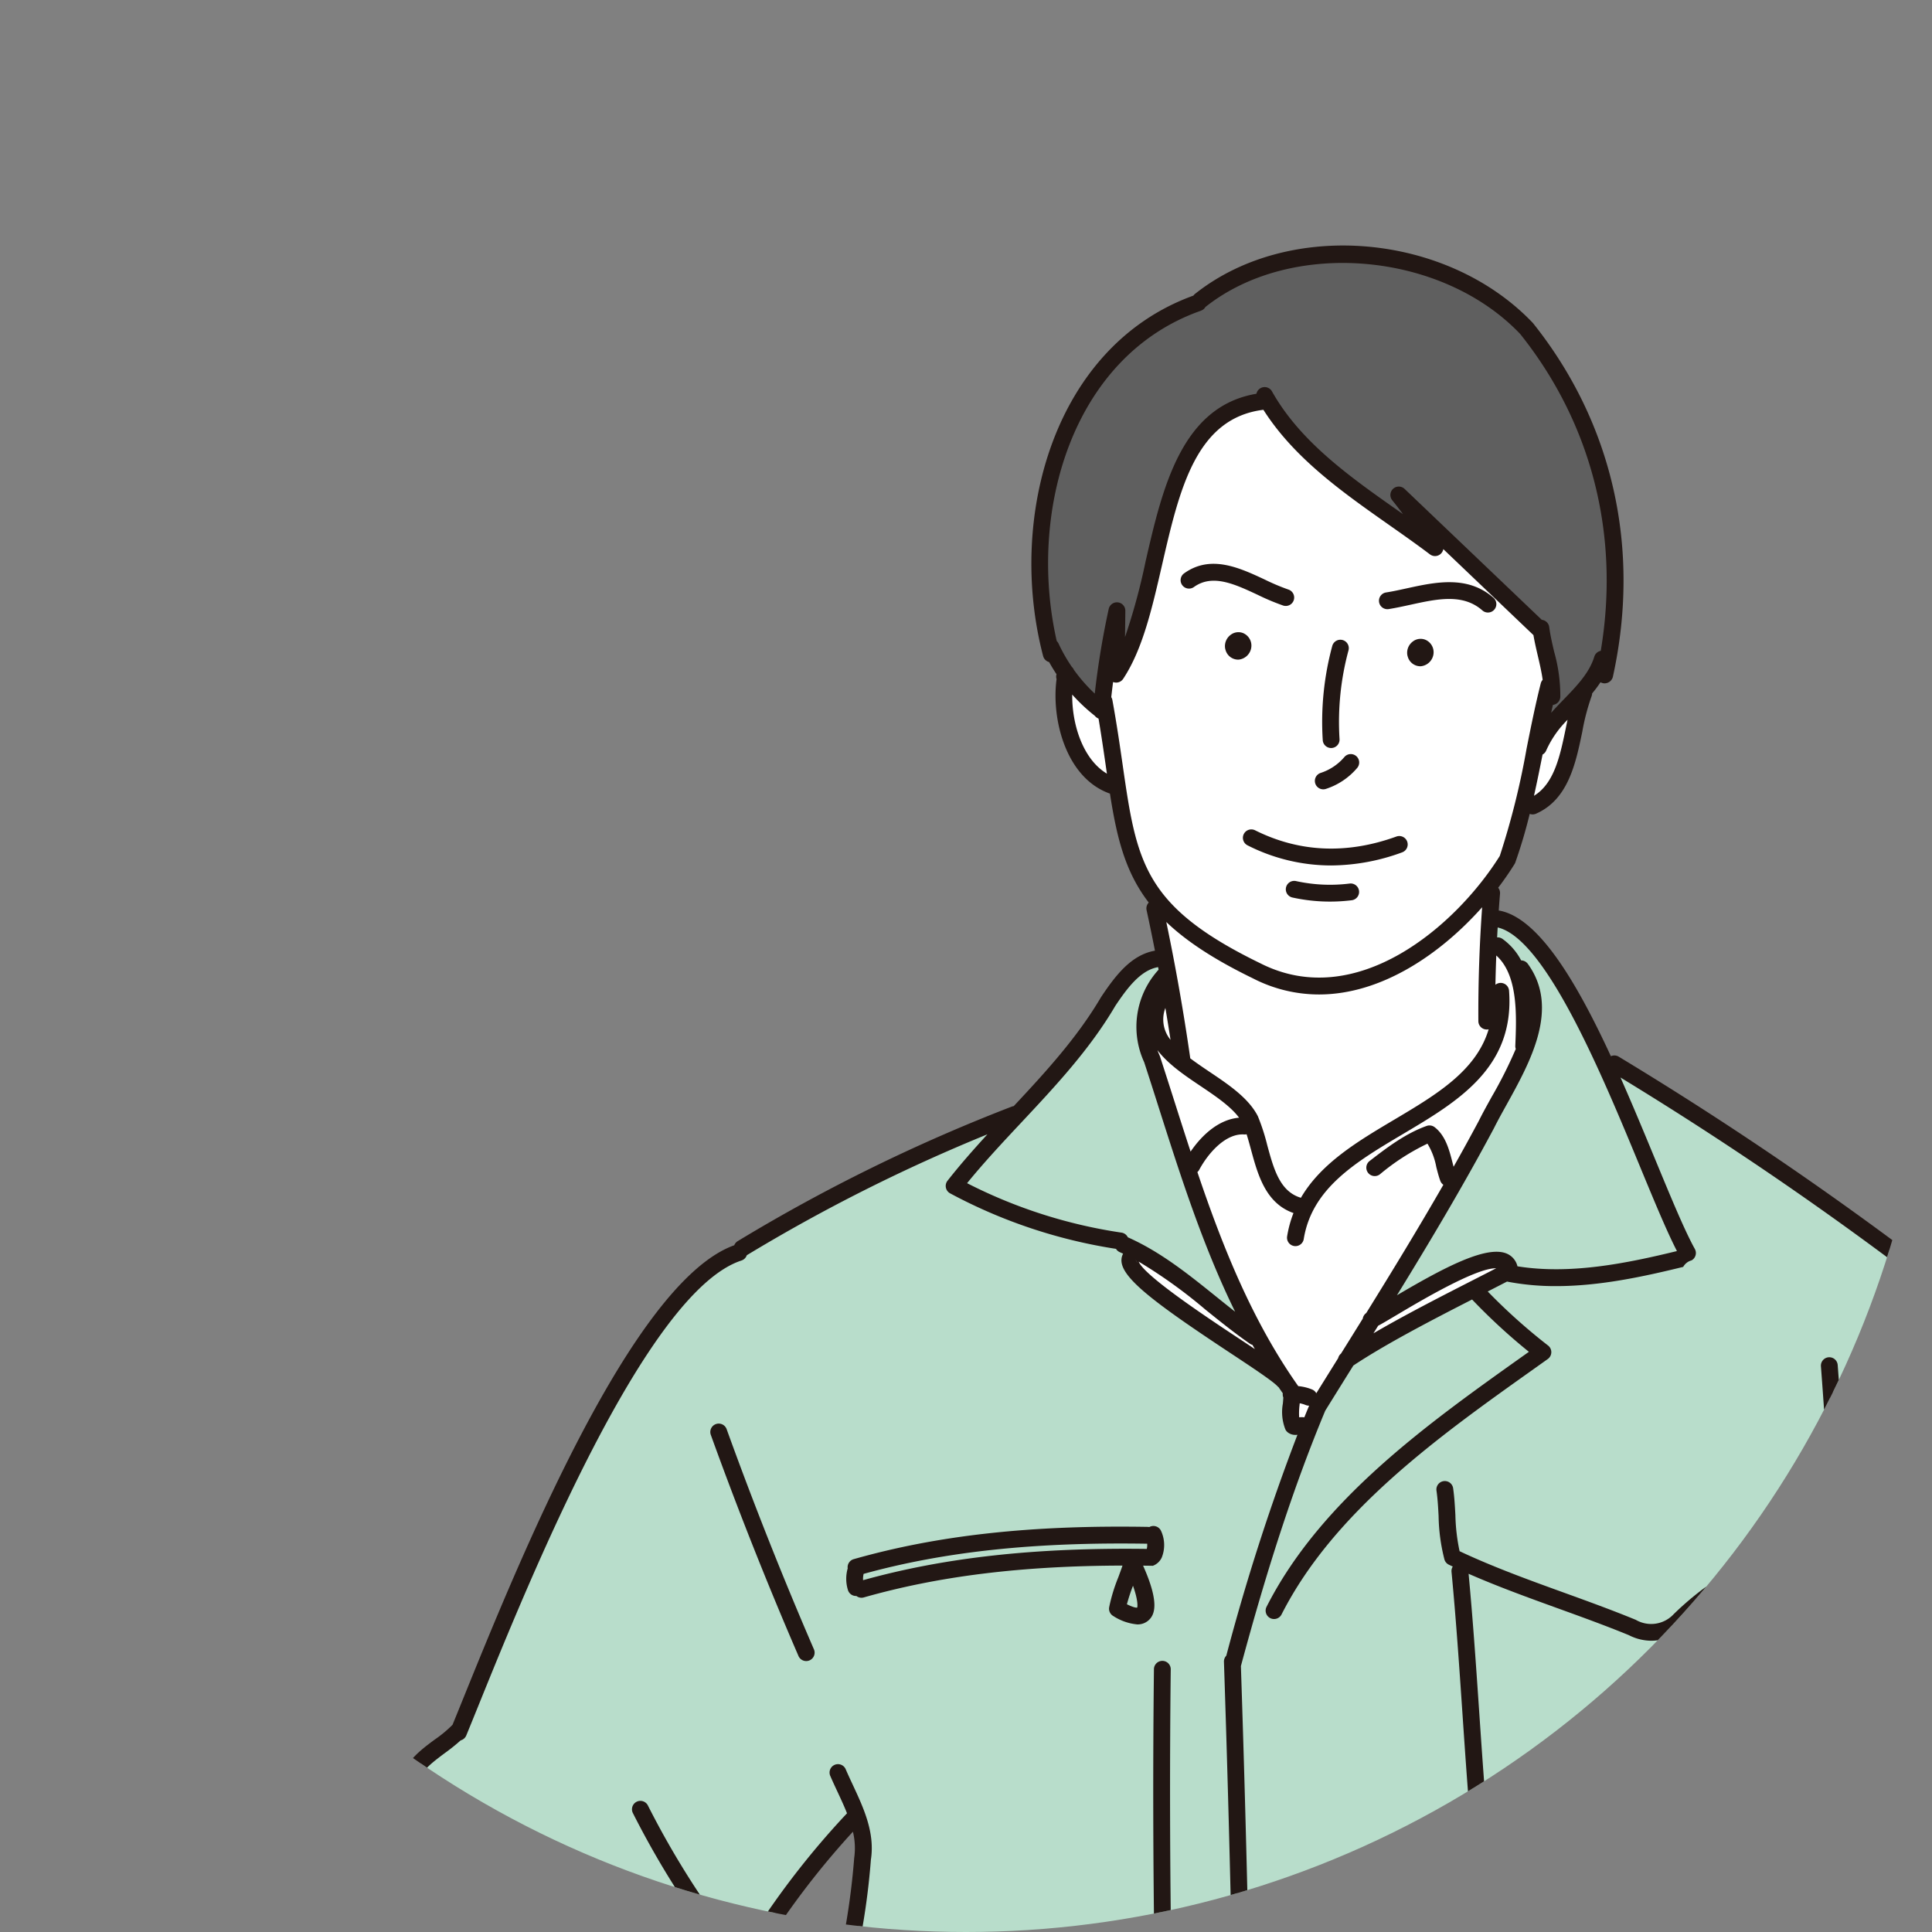 <svg xmlns="http://www.w3.org/2000/svg" xmlns:xlink="http://www.w3.org/1999/xlink" width="338" height="338" viewBox="0 0 338 338">
  <rect x="0" y="0" width="338" height="338" fill="#808080" stroke="none"/>
  <defs>
    <clipPath id="clip-path">
      <circle id="Ellipse_114" data-name="Ellipse 114" cx="169" cy="169" r="169" transform="translate(922 4242)" fill="#fff"/>
    </clipPath>
    <clipPath id="clip-path-2">
      <rect id="Rectangle_10021" data-name="Rectangle 10021" width="329.121" height="431.833" transform="translate(0 0)" fill="none"/>
    </clipPath>
  </defs>
  <g id="Mask_Group_1704" data-name="Mask Group 1704" transform="translate(-922 -4242)" clip-path="url(#clip-path)">
    <g id="Group_6076" data-name="Group 6076" transform="translate(966.14 4284.946)">
      <g id="Group_6075" data-name="Group 6075" transform="translate(0 -0.001)" clip-path="url(#clip-path-2)">
        <path id="Path_16692" data-name="Path 16692" d="M290.884,1537.468a1.178,1.178,0,0,1-1.178-1.152l-.637-29.854a1.179,1.179,0,0,1,.691-1.1.285.285,0,0,0,.176-.277c-1.651-30.182-8.259-60.209-14.887-88.377a1.182,1.182,0,0,1,.045-.684,193.925,193.925,0,0,1,8.569-18.608l.223-.443a1.192,1.192,0,0,1,.237-.319.256.256,0,0,0,.077-.164,1.189,1.189,0,0,1,.115-.37c1.751-3.476,3.6-7.177,5.235-10.836a.293.293,0,0,0-.146-.388.985.985,0,0,0-.107-.007.276.276,0,0,0-.284.156c-.867,1.933-1.862,4.034-3.13,6.611a1.175,1.175,0,0,1-1.056.658,1.118,1.118,0,0,1-.2-.017,1.177,1.177,0,0,1-.969-1.022c-.381-3.254-.795-6.5-1.221-9.68-.991-7.389-2.013-15-2.323-22.482a1.177,1.177,0,0,1,.15-.626c4.629-8.232,9.975-16.273,15.144-24.049,3.422-5.15,6.962-10.475,10.269-15.817a.3.3,0,0,0-.1-.407.293.293,0,0,0-.155-.043.289.289,0,0,0-.249.138c-3.279,5.3-6.8,10.6-10.206,15.727l-1.128,1.7a1.177,1.177,0,0,1-2.156-.594c-.553-11.184-1.213-21.878-1.962-31.784a.277.277,0,0,0-.262-.275.332.332,0,0,0-.254.1.289.289,0,0,0-.07.212c.89,11.753,1.621,23.779,2.175,35.747a1.185,1.185,0,0,1-.193.7c-3.625,5.5-7.834,12.032-11.572,18.716a.3.3,0,0,0-.038.157c.292,7.654,1.336,15.43,2.346,22.952.587,4.374,1.252,9.331,1.725,14.2a1.173,1.173,0,0,1-.12.642l-.322.641a190.3,190.3,0,0,0-8.753,19.086.3.3,0,0,0-.01.169c6.582,27.953,13.154,57.744,14.9,87.648a1.174,1.174,0,0,1-.649,1.122.291.291,0,0,0-.169.262l.657,30.822a1.179,1.179,0,0,1-1.177,1.2H117.324a1.176,1.176,0,0,1-1.175-1.249l.337-5.515a1.179,1.179,0,0,1,.312-.73.292.292,0,0,0,.065-.31,32.849,32.849,0,0,0-5.123-7.832,40.229,40.229,0,0,1-4.118-5.8,1.184,1.184,0,0,1-.136-.431c-.84-7.441,1.759-14.817,4.272-21.947,2.656-7.536,5.4-15.328,4.026-23.2a1.18,1.18,0,0,1,.5-1.176c2.967-2.021,6-3.707,8.443-5.062,7.7-4.275,14.967-8.313,19.731-19.957a1.178,1.178,0,0,1,1.089-.731h.058a1.178,1.178,0,0,1,1.07.838c1.889,6.3,3.619,12.694,5.144,19a.3.3,0,0,0,.285.226c.168-.032.224-.093.253-.142a.29.29,0,0,0,.035-.222,367.466,367.466,0,0,0-11.4-37.979.268.268,0,0,0-.261-.172,1.18,1.18,0,0,1-.277.031,1.271,1.271,0,0,1-1.011-.473,55.44,55.44,0,0,0-20.613-17.014,1.178,1.178,0,0,1-.635-1.33,125.667,125.667,0,0,0,2.4-16.547c.689-4.508-1.23-8.626-3.087-12.609-.429-.921-.857-1.839-1.25-2.753a.294.294,0,0,0-.271-.18c-.208.065-.252.134-.273.185a.288.288,0,0,0,0,.224c.4.922.825,1.844,1.258,2.772.607,1.3,1.2,2.582,1.712,3.888a1.175,1.175,0,0,1-.237,1.239,144,144,0,0,0-15.372,19.48,1.18,1.18,0,0,1-.984.531,1.293,1.293,0,0,1-.162-.011,55.688,55.688,0,0,0-7.613-.527,53.41,53.41,0,0,0-12.336,1.434,1.441,1.441,0,0,1-.771.226,1.084,1.084,0,0,1-.494-.11,6.613,6.613,0,0,0-3.071-.7c-4.869,0-10.949,4.291-15.387,7.424-1.4.992-2.7,1.909-3.78,2.573a.3.3,0,0,0-.114.25,1.174,1.174,0,0,1-.2.642c-.015.022-.051.07-.084.111a6.166,6.166,0,0,0-.518,2.581,1.176,1.176,0,0,1-.287.836,55.907,55.907,0,0,0-13.434,40.856,1.178,1.178,0,0,1-1.12,1.27,23.431,23.431,0,0,0-19.725,12.44,1.175,1.175,0,0,1-1,.619h-.039a1.176,1.176,0,0,1-1-.554,23.355,23.355,0,0,0-2.039-2.666,16.157,16.157,0,0,1-2.645-3.806,1.132,1.132,0,0,1-.086-.3c-2.328-15.568.448-32.041,2.9-46.575,1.106-4.7,5.316-7.3,9.7-9.411a.988.988,0,0,1,.193-.073l.019-.005a3.06,3.06,0,0,1,.358-.2c.564-.268,1.133-.528,1.7-.789l.216-.1a45.888,45.888,0,0,0,6.7-3.525.284.284,0,0,0,.122-.188.293.293,0,0,0-.291-.347.287.287,0,0,0-.167.053,44.525,44.525,0,0,1-6.613,3.471l-.413.189a1.164,1.164,0,0,1-.488.107,1.176,1.176,0,0,1-1.175-1.1c-.416-6.628,4.773-12.08,9.79-17.353,1.7-1.79,3.275-3.442,4.566-5.078.535-1.452-.2-2.716-.91-3.94a9.8,9.8,0,0,1-.931-1.874c-.89-3.764,2.119-6,5.03-8.154a31.871,31.871,0,0,0,2.7-2.163,1.173,1.173,0,0,1,.5-.276.287.287,0,0,0,.2-.166c.6-1.457,1.289-3.156,2.057-5.051l.091-.226c8.83-21.8,29.509-72.864,46.718-78.481a.288.288,0,0,0,.162-.187,1.181,1.181,0,0,1,.5-.607,300.868,300.868,0,0,1,42.295-21.252,1.161,1.161,0,0,1,.443-.088,1.178,1.178,0,0,1,.869,1.974c-1.979,2.156-4.554,5.021-6.931,8.051a.292.292,0,0,0-.057.241.3.3,0,0,0,.149.2,89.138,89.138,0,0,0,28.668,9.578,1.183,1.183,0,0,1,.819.541.368.368,0,0,0,.111.13c.127.056.607.289.607.289a1.176,1.176,0,0,1,.544,1.63,1.229,1.229,0,0,0-.16.538c-.11,2.737,8.254,8.494,18.368,15.18,4.64,3.068,7.537,5,8.528,6.008a1.587,1.587,0,0,1,.142.1,1.172,1.172,0,0,1,.234.255c.251.373.5.746.762,1.118a1.17,1.17,0,0,1,.2.809c0,.014-.007.045-.012.077a1.907,1.907,0,0,1,.081.464c-.014.384-.042.787-.083,1.217a7.274,7.274,0,0,0,.329,3.886.292.292,0,0,0,.088.1.966.966,0,0,0,.621.193,1.449,1.449,0,0,0,.176-.016,1.281,1.281,0,0,1,.143-.008,1.2,1.2,0,0,1,.944.454,1.179,1.179,0,0,1,.18,1.148,377.785,377.785,0,0,0-12.4,38.538,1.17,1.17,0,0,1-.285.506.292.292,0,0,0-.085.212c1.025,30.72,1.733,61.917,2.1,92.722a.294.294,0,0,0,.293.291.3.3,0,0,0,.211-.089.286.286,0,0,0,.082-.207c-.365-30.432-1.064-61.349-2.075-91.9a1.123,1.123,0,0,1,.055-.4c4.827-17.919,9.528-32.147,14.79-44.769a1.173,1.173,0,0,1,.087-.168q2.308-3.721,4.633-7.444l.293-.469a1.18,1.18,0,0,1,.334-.337c6.258-4.156,14.864-8.554,22.458-12.434,1.6-.821,3.124-1.6,4.575-2.35a1.168,1.168,0,0,1,.541-.132,1.156,1.156,0,0,1,.338.05c.03.01.07.024.112.041a43.665,43.665,0,0,0,8.1.722c7.717,0,15.38-1.718,21.958-3.328a.292.292,0,0,0,.187-.207,1.179,1.179,0,0,1,.9-.8c.23-.1.281-.282.2-.424-1.816-3.269-4.175-8.973-6.906-15.578-1.974-4.774-4-9.668-6.14-14.494a1.177,1.177,0,0,1,1.689-1.483,614,614,0,0,1,57.1,39.37,1.185,1.185,0,0,1,.422.649.286.286,0,0,0,.145.208c12.259,5.2,14.872,38.037,16.277,55.681l.219,2.707a1.177,1.177,0,0,1-1.041,1.267l-15.682,1.779a.293.293,0,0,0-.26.314c.223,3.188.354,5.782.461,7.892.272,5.409.383,7.623,1.478,8.583a2.978,2.978,0,0,0,2.136.58c.644,0,1.394-.061,2.263-.133,1.211-.1,3.042-.25,5.328-.25a57.8,57.8,0,0,1,5.9.31,1.177,1.177,0,0,1,1.044.983,940.241,940.241,0,0,1,11.581,122.612,1.331,1.331,0,0,1,.023.134,1.179,1.179,0,0,1-.078.564c-.02.047-.042.093-.065.139a30.488,30.488,0,0,1-1.882,5.121c-1.854,4.28-3.769,8.705-.65,12.555a1.138,1.138,0,0,1,.2.358c1.517,4.406-.111,8.668-1.833,13.178-1.2,3.134-2.435,6.373-2.522,9.752a1.178,1.178,0,0,1-1.177,1.146Z" transform="translate(-13.541 -1107.402)" fill="#b8ddcb"/>
        <path id="Path_16693" data-name="Path 16693" d="M102.949,3106.323c-3.713,0-6.246-1.885-7.974-5.931-5.628-9.724-11.738-19.3-18.172-28.5a1.177,1.177,0,0,1-.122-1.126,22.865,22.865,0,0,1,21.209-14.346H97.9a1.182,1.182,0,0,1,.481.1c10.227,4.581,12.06,7.788,13.832,10.889,1.708,2.988,3.475,6.076,12.126,10.358,3.608,1.629,5.489,5.98,4.674,8.625-.279.907-1.159,2.431-3.913,2.431a9.634,9.634,0,0,1-1.527-.133,1.115,1.115,0,0,1-.209-.055,31.825,31.825,0,0,1-6.27-3.391c-2.885-1.845-5.854-3.744-9.371-4.191h-.007a.3.3,0,0,0-.322.256.294.294,0,0,0,.255.329,12.425,12.425,0,0,1,1.614.327,1.176,1.176,0,0,1,.848,1.4.28.28,0,0,0,.034.237c3.4,4.669,3.847,6.983,4.089,8.226.3,1.518.44,1.584,3.826,1.79,1.332.081,3.07.188,5.476.409h.009a.3.3,0,0,0,.206-.067.3.3,0,0,0,.1-.2c.206-2.494,2.715-3.271,5.141-4.021.437-.134.877-.273,1.309-.423a1.178,1.178,0,0,1,1.525,1.41,33.54,33.54,0,0,0-.8,7.7c-.033,1.3-.064,2.507-.164,3.713a1.181,1.181,0,0,1-.422.81,10.6,10.6,0,0,1-7.036,2.468c-3.584,0-7.311-1.378-11.257-2.835a43.8,43.8,0,0,0-8.829-2.6h0a.312.312,0,0,0-.33.254.3.3,0,0,0,.253.33,36.217,36.217,0,0,1,7.216,2.025,1.177,1.177,0,0,1-.058,2.232,26.649,26.649,0,0,1-7.449,1.493" transform="translate(-67.756 -2703.865)" fill="#fff"/>
        <path id="Path_16694" data-name="Path 16694" d="M556.453,3182.436q-.588,0-1.147-.045a1.177,1.177,0,0,1-1.081-1.225,22.336,22.336,0,0,1,1.157-6.8.287.287,0,0,0-.032-.235,1.176,1.176,0,0,1,.858-1.735c14.11-2.083,16.3-3.668,29.176-15.445a51.768,51.768,0,0,1,4.9-4.272,1.177,1.177,0,0,1,1.889.8,33.171,33.171,0,0,1-1.33,12.517,1.185,1.185,0,0,1-.437.637c-2.19,1.617-21.756,15.8-33.956,15.8" transform="translate(-490.294 -2788.797)" fill="#9e9e9f"/>
        <path id="Path_16695" data-name="Path 16695" d="M393.6,3302.644c-1.753-.147-3.093-.23-4.122-.293l-.089-1.184-.071,1.175c-.936-.057-1.743-.106-2.215-.177a1.179,1.179,0,0,1-.983-.959l-.032-.173a16.57,16.57,0,0,0-2.667-6.206,1.176,1.176,0,0,1,1.576-1.651c1.051.595,2.112,1.274,3.048,1.871a32.108,32.108,0,0,0,6.522,3.5l.437.065a1.177,1.177,0,0,1,.657,2.009,3.546,3.546,0,0,0-.867,1.276,1.178,1.178,0,0,1-1.1.752c-.033,0-.066,0-.1,0" transform="translate(-339.033 -2913.173)" fill="#fff"/>
        <path id="Path_16696" data-name="Path 16696" d="M298.566,2647.484a1.179,1.179,0,0,1-1.163-1.359c.5-3.207-1.851-7.17-5.134-8.653-8.481-4.2-10.127-7.074-11.868-10.118-1.764-3.084-3.587-6.273-13.2-10.721a1.17,1.17,0,0,1-.492-.426,1.3,1.3,0,0,1-.412-1.26,56.229,56.229,0,0,1,13.45-40.781.284.284,0,0,0,.07-.212,1.174,1.174,0,0,1,.159-.681.408.408,0,0,0,.06-.138,5.558,5.558,0,0,1,.5-2.443,1.342,1.342,0,0,1,.534-.917c1-.634,2.133-1.433,3.41-2.333,4.65-3.283,10.413-7.351,15.01-7.351a6.073,6.073,0,0,1,3.292.892.247.247,0,0,0,.131.038.322.322,0,0,0,.2-.078,1.179,1.179,0,0,1,.752-.272h.06l.138,1.185,0-1.177a50.962,50.962,0,0,1,11.817-1.364c18.678,0,37.059,9.833,46.827,25.051a1.581,1.581,0,0,1,.628.723c1.35,3.853,2.676,7.862,3.942,11.914a1.179,1.179,0,0,1-.489,1.344.35.35,0,0,0-.136.132c-4.654,13.213-11.919,17.249-20.331,21.922-5.009,2.782-10.683,5.933-16.214,11.422-12.866,11.765-14.515,13.272-31.388,15.649a1.128,1.128,0,0,1-.164.012" transform="translate(-235.434 -2264.098)" fill="#fff"/>
        <path id="Path_16697" data-name="Path 16697" d="M2585.416,2142.11a2.46,2.46,0,0,1-1.7-.439c-.82-.715-.983-2.275-1.275-8.119-.091-1.8-.2-3.964-.369-6.55a1.177,1.177,0,0,1,1.042-1.247l14.371-1.631a1.112,1.112,0,0,1,.132-.008,1.177,1.177,0,0,1,.944.475c.027.035.055.074.075.107a1.173,1.173,0,0,1,.161.419,121.774,121.774,0,0,1,1.74,15.72,1.178,1.178,0,0,1-1.176,1.23c-.041,0-.083,0-.123-.007a58.384,58.384,0,0,0-6.179-.338c-2.275,0-4.068.147-5.378.254-.752.062-1.606.134-2.266.134" transform="translate(-2284.229 -1879.1)" fill="#b8ddcb"/>
        <path id="Path_16698" data-name="Path 16698" d="M1579.439,1750.726a1.1,1.1,0,0,1-.2-.018,1.641,1.641,0,0,0-.253-.02,1.944,1.944,0,0,0-.274.021,1.2,1.2,0,0,1-.17.012,1.175,1.175,0,0,1-1.17-1.045,12,12,0,0,1,.062-2.374l.026-.315a1.176,1.176,0,0,1,1.172-1.071,1.2,1.2,0,0,1,.219.02,6.577,6.577,0,0,1,1.278.362.187.187,0,0,1,.035,0c.043,0,.054.022.118.022a1.178,1.178,0,0,1,1.087,1.632c-.283.676-.562,1.355-.841,2.042a1.178,1.178,0,0,1-1.091.735" transform="translate(-1395.391 -1544.526)" fill="#fff"/>
        <path id="Path_16699" data-name="Path 16699" d="M1391.861,1145.679a1.174,1.174,0,0,1-1-.617.325.325,0,0,0-.13-.145,7.176,7.176,0,0,0-2.075-.492,1.176,1.176,0,0,1-.853-.492c-10.659-15.079-16.317-32.827-21.789-49.992-.849-2.667-1.7-5.332-2.566-7.989-.125-.281-.212-.531-.3-.783l-.092-.262a1.178,1.178,0,0,1,2.042-1.119c1.782,2.331,4.618,4.236,7.121,5.916,3.184,2.138,6.477,4.347,7.85,7.037a34.14,34.14,0,0,1,1.539,4.762c1.179,4.347,2.394,8.823,6.717,10.339a1.177,1.177,0,0,1,.706,1.543,18.379,18.379,0,0,0-1.063,3.842.293.293,0,0,0,.243.338h.01a.307.307,0,0,0,.33-.245c1.529-9.467,9.484-14.189,17.906-19.189,9.747-5.785,18.951-11.25,18-23.985a.275.275,0,0,0-.249-.276.339.339,0,0,0-.214.089,1.178,1.178,0,0,1-1.924-.933q.051-2.58.15-5.162a1.177,1.177,0,0,1,1.963-.83c4.259,3.828,3.944,11.276,3.715,16.713a1.453,1.453,0,0,1,0,.928,77.774,77.774,0,0,1-4.261,8.495c-.842,1.521-1.6,2.9-2.235,4.167-6.242,11.7-13.208,23.155-19.807,33.8a1.187,1.187,0,0,1-.277.308.252.252,0,0,0-.1.157,1.189,1.189,0,0,1-.154.389l-3.9,6.267a1.168,1.168,0,0,1-.193.237.3.3,0,0,0-.086.122,1.149,1.149,0,0,1-.135.307l-3.857,6.2a1.175,1.175,0,0,1-1,.557h-.035" transform="translate(-1205.764 -943.686)" fill="#fff"/>
        <path id="Path_16700" data-name="Path 16700" d="M1351.874,1546.62a1.165,1.165,0,0,1-.653-.2l-2.83-1.878c-8.985-5.94-15.449-10.5-17.427-13.106a1.17,1.17,0,0,1-.722-.575l-.234-.433a1.177,1.177,0,0,1,1.617-1.583,1.211,1.211,0,0,0,.494.272,89.162,89.162,0,0,1,11.839,8.495c2.486,2,5.055,4.075,7.721,5.919a1.417,1.417,0,0,1,.8.6l.414.725a1.178,1.178,0,0,1-1.019,1.766" transform="translate(-1176.466 -1352.358)" fill="#fff"/>
        <path id="Path_16701" data-name="Path 16701" d="M1691.307,1554.888a1.177,1.177,0,0,1-1-1.8l.825-1.329a1.178,1.178,0,0,1,.445-.418c.788-.422,1.9-1.082,3.331-1.932,6.86-4.078,14.334-8.247,17.764-8.247a1.218,1.218,0,0,1,1.179.9,1.158,1.158,0,0,1-.569,1.325c-1.265.653-2.571,1.322-3.946,2.024-5.612,2.869-11.973,6.12-17.433,9.315a1.178,1.178,0,0,1-.595.161" transform="translate(-1495.173 -1363.391)" fill="#fff"/>
        <path id="Path_16702" data-name="Path 16702" d="M1121.926,1147.238a1.184,1.184,0,0,1-.726-.25c-1.13-.886-2.25-1.783-3.352-2.672-4.709-3.795-9.579-7.72-15.2-10.21a1.166,1.166,0,0,1-.573-.546.291.291,0,0,0-.2-.17,88.563,88.563,0,0,1-27.379-8.765,1.177,1.177,0,0,1-.377-1.791c3.027-3.714,6.352-7.266,9.568-10.7,5.839-6.237,11.857-12.664,16.253-20.153,2.17-3.253,4.745-6.714,8.3-7.33a1.16,1.16,0,0,1,.2-.018,1.178,1.178,0,0,1,1.156.961l.083.433a1.177,1.177,0,0,1-.262.98,13.693,13.693,0,0,0-2.332,14.923c.856,2.6,1.65,5.088,2.444,7.579l.142.445c3.783,11.873,7.694,24.151,13.307,35.587a1.178,1.178,0,0,1-1.057,1.7" transform="translate(-949.987 -959.52)" fill="#b8ddcb"/>
        <path id="Path_16703" data-name="Path 16703" d="M1726.962,1090.931a1.177,1.177,0,0,1-1-1.794c4.865-7.912,11.182-18.371,16.92-29.128.631-1.267,1.392-2.643,2.2-4.1,4.038-7.292,9.03-16.3,3.832-23.451a.294.294,0,0,0-.231-.1,1.176,1.176,0,0,1-1.007-.623,9.573,9.573,0,0,0-2.908-3.37.279.279,0,0,0-.147-.034,1.3,1.3,0,0,1-.909-.364,1.225,1.225,0,0,1-.379-.869l.087-1.758a1.173,1.173,0,0,1,1.44-1.079c8.309,1.918,16.919,21.231,25.745,42.568,2.492,6.026,4.644,11.228,6.407,14.645a1.178,1.178,0,0,1-.768,1.683c-6.838,1.666-14.165,3.207-21.406,3.207a43.869,43.869,0,0,1-6.993-.535,1.179,1.179,0,0,1-.95-.861,2.028,2.028,0,0,0-1.049-1.371,3.25,3.25,0,0,0-1.451-.282c-3.675,0-10.26,3.58-16.83,7.449a1.178,1.178,0,0,1-.6.164" transform="translate(-1526.716 -906.089)" fill="#b8ddcb"/>
        <path id="Path_16704" data-name="Path 16704" d="M1400.591,1046.439a1.2,1.2,0,0,1-.43-.081c-.037-.015-.08-.035-.123-.058-4.133-1.357-5.322-5.739-6.471-9.978a35.168,35.168,0,0,0-1.579-4.873c-1.451-2.845-4.807-5.1-8.053-7.276-1.076-.722-2.326-1.574-3.432-2.405a1.18,1.18,0,0,1-.466-.867,1.382,1.382,0,0,1,0-.146c-1.1-7.7-2.5-15.6-4.156-23.526a1.178,1.178,0,0,1,1.967-1.091c3.473,3.333,8.346,6.5,14.894,9.679a24.192,24.192,0,0,0,11.017,2.685c13.045,0,23.7-10.417,27.68-14.9a1.177,1.177,0,0,1,.88-.4,1.151,1.151,0,0,1,.457.093,1.176,1.176,0,0,1,.718,1.168c-.484,6.742-.711,13.428-.676,19.87a.294.294,0,0,0,.235.288l.118-.031a1.178,1.178,0,0,1,1.118.346,1.174,1.174,0,0,1,.266,1.14c-2.321,7.776-9.79,12.21-17.012,16.5-6.175,3.665-12.557,7.455-15.935,13.27a1.176,1.176,0,0,1-1.018.587" transform="translate(-1217.152 -878.643)" fill="#fff"/>
        <path id="Path_16705" data-name="Path 16705" d="M1373.928,1154.5a1.179,1.179,0,0,1-.948-.479,6.778,6.778,0,0,1-1.049-6.557,1.176,1.176,0,0,1,1.117-.806c.03,0,.059,0,.09,0a1.178,1.178,0,0,1,1.071.977q.462,2.756.883,5.5a1.179,1.179,0,0,1-1.164,1.356" transform="translate(-1213.313 -1014.393)" fill="#fff"/>
        <path id="Path_16706" data-name="Path 16706" d="M1330.271,340.824a23.669,23.669,0,0,1-10.785-2.615c-21.086-10.243-22.314-18.743-24.761-35.675l-.02-.145c-.477-3.292-1.018-7.022-1.762-11.1a1.484,1.484,0,0,1-.188-.78l.1-.9c.065-.612.129-1.224.207-1.835a1.177,1.177,0,0,1,1.591-.948.952.952,0,0,0,.1.006.274.274,0,0,0,.26-.113c3.289-4.975,4.908-12.022,6.621-19.482,3-13.037,6.1-26.516,18.758-28.086a1.163,1.163,0,0,1,.145-.009,1.182,1.182,0,0,1,.994.545c5.27,8.277,13.621,14.146,21.7,19.822,2.378,1.672,4.836,3.4,7.147,5.148a.29.29,0,0,0,.177.06.3.3,0,0,0,.2-.076.3.3,0,0,0,.093-.17,1.176,1.176,0,0,1,1.971-.646L1368.6,278.9a1.172,1.172,0,0,1,.347.654c.177,1.042.415,2.191.725,3.513.326,1.4.66,2.88.86,4.361a1.179,1.179,0,0,1-.276.927c-1.014,3.834-1.785,7.685-2.528,11.408a137.449,137.449,0,0,1-4.744,19,1.209,1.209,0,0,1-.112.231c-6.807,10.869-19.528,21.834-32.6,21.834" transform="translate(-1143.633 -211.562)" fill="#fff"/>
        <path id="Path_16707" data-name="Path 16707" d="M1934.822,724.838a1.178,1.178,0,0,1-1.149-1.434c.538-2.408,1.025-4.815,1.5-7.2a1.176,1.176,0,0,1,.572-.792.271.271,0,0,0,.134-.137,18.758,18.758,0,0,1,3.959-5.716,1.178,1.178,0,0,1,2.015,1.047l-.31,1.474c-1.036,5-2.106,10.162-6.111,12.584a1.177,1.177,0,0,1-.61.17" transform="translate(-1710.599 -627.382)" fill="#fff"/>
        <path id="Path_16708" data-name="Path 16708" d="M1240.655,687.161a1.174,1.174,0,0,1-.607-.169c-4.981-3-6.684-9.859-6.63-14.821a1.177,1.177,0,0,1,2.055-.772,30.11,30.11,0,0,0,3.8,3.565,1.176,1.176,0,0,1,.2.2,2.837,2.837,0,0,1,.324.2,1.433,1.433,0,0,1,.549.817c.515,3.065.932,5.941,1.3,8.478l.168,1.154a1.177,1.177,0,0,1-1.166,1.347" transform="translate(-1091.143 -593.606)" fill="#fff"/>
        <path id="Path_16709" data-name="Path 16709" d="M1286.016,97.378a1.178,1.178,0,0,1-1.151-1.43l.325-1.4a1.179,1.179,0,0,1,.976-.9.283.283,0,0,0,.257-.251,27.35,27.35,0,0,0-1.042-7.565c-.365-1.569-.7-3-.888-4.454a.279.279,0,0,0-.258-.228,1.178,1.178,0,0,1-.656-.315L1259.55,57.9a.288.288,0,0,0-.2-.081.294.294,0,0,0-.23.479q.979,1.207,1.908,2.46a1.178,1.178,0,0,1-1.624,1.664l-.707-.5c-8.589-6.039-17.462-12.276-22.565-21.365a.294.294,0,0,0-.257-.15.3.3,0,0,0-.147.039.273.273,0,0,0-.125.2,1.179,1.179,0,0,1-.957.915c-12.4,2.071-15.614,16.081-18.453,28.441a110.151,110.151,0,0,1-3.64,13.369,1.177,1.177,0,0,1-2.281-.425l.055-4.583a.292.292,0,0,0-.26-.3h0a.3.3,0,0,0-.319.228,143.374,143.374,0,0,0-2.413,14.7,1.175,1.175,0,0,1-.761.973,1.2,1.2,0,0,1-.408.073,1.178,1.178,0,0,1-.8-.318,29.561,29.561,0,0,1-3.872-4.437,1.112,1.112,0,0,1-.1-.165,29.051,29.051,0,0,1-2.629-4.512,1.578,1.578,0,0,1-.407-.687c-5.108-22.47,2.267-50.846,25.995-59.176a.333.333,0,0,0,.131-.133,1.181,1.181,0,0,1,.294-.319c.026-.019.053-.038.081-.055,6.427-5.089,15.191-7.9,24.661-7.9,12.356,0,24.286,4.78,31.913,12.786a70.491,70.491,0,0,1,14.407,56.447,1.177,1.177,0,0,1-.935.961.294.294,0,0,0-.226.2c-.955,3.119-3.23,5.474-5.639,7.967-.72.744-1.443,1.5-2.137,2.28a1.178,1.178,0,0,1-.88.4" transform="translate(-1058.765 -14.454)" fill="#5f5f5f"/>
        <path id="Path_16710" data-name="Path 16710" d="M1479.748,589.4a2.37,2.37,0,0,0-1.228-2.632c-.046-.025-.092-.048-.139-.068a2.215,2.215,0,0,0-2.209.3,2.452,2.452,0,0,0-.979,2.241c0,.023.007.046.011.068a1.524,1.524,0,0,0,.072.314,2.3,2.3,0,0,0,2.163,1.71l.11,0a2.483,2.483,0,0,0,2.2-1.933" transform="translate(-1305.015 -518.877)" fill="#221714"/>
        <path id="Path_16711" data-name="Path 16711" d="M1624.224,616.828c.031,0,.062,0,.093,0a1.47,1.47,0,0,0,1.376-1.56,47.985,47.985,0,0,1,1.572-15.533,1.472,1.472,0,0,0-2.842-.768,50.884,50.884,0,0,0-1.667,16.484,1.472,1.472,0,0,0,1.467,1.38" transform="translate(-1435.484 -528.911)" fill="#221714"/>
        <path id="Path_16712" data-name="Path 16712" d="M1613.026,777.78a1.464,1.464,0,0,0,.453-.072,12.016,12.016,0,0,0,5.453-3.638,1.472,1.472,0,1,0-2.239-1.91,9.2,9.2,0,0,1-4.12,2.749,1.472,1.472,0,0,0,.453,2.872" transform="translate(-1425.662 -682.634)" fill="#221714"/>
        <path id="Path_16713" data-name="Path 16713" d="M1502.6,886.443a1.474,1.474,0,0,0,.658,1.975,32.316,32.316,0,0,0,14.606,3.52,36.465,36.465,0,0,0,12.44-2.293,1.471,1.471,0,1,0-1-2.768c-8.679,3.139-17,2.773-24.728-1.092a1.475,1.475,0,0,0-1.975.658" transform="translate(-1329.142 -783.472)" fill="#221714"/>
        <path id="Path_16714" data-name="Path 16714" d="M1578.7,964.173a27.711,27.711,0,0,1-9.381-.432,1.472,1.472,0,0,0-.63,2.876,30.652,30.652,0,0,0,10.374.477,1.471,1.471,0,1,0-.362-2.92" transform="translate(-1386.721 -852.543)" fill="#221714"/>
        <path id="Path_16715" data-name="Path 16715" d="M1410.079,486.895c3.245-2.344,7.1-.55,11.174,1.354a40.53,40.53,0,0,0,4.471,1.878,1.472,1.472,0,0,0,.909-2.8,37.819,37.819,0,0,1-4.134-1.745c-4.452-2.079-9.495-4.434-14.145-1.072a1.472,1.472,0,0,0,1.725,2.385" transform="translate(-1245.362 -427.129)" fill="#221714"/>
        <path id="Path_16716" data-name="Path 16716" d="M1710.3,515.388c1.248-.2,2.538-.479,3.786-.752,4.737-1.038,9.215-2.017,12.625.985a1.471,1.471,0,0,0,1.944-2.209c-4.529-3.987-10.2-2.745-15.2-1.651-1.26.276-2.451.537-3.613.718a1.472,1.472,0,0,0,.457,2.908" transform="translate(-1511.511 -451.771)" fill="#221714"/>
        <path id="Path_16717" data-name="Path 16717" d="M949.215,1949.04c-.228.682-.482,1.37-.748,2.084a29.835,29.835,0,0,0-1.585,5.209,1.472,1.472,0,0,0,.718,1.532,9.284,9.284,0,0,0,4.2,1.47,2.856,2.856,0,0,0,1.983-.723c1.009-.913,2.008-2.893-.952-9.525,0-.011-.011-.021-.017-.032q.852.009,1.712.023a2.773,2.773,0,0,0,1.558-1.448,5.884,5.884,0,0,0-.13-4.665,1.468,1.468,0,0,0-1.956-.71c-.033.016-.064.033-.1.051a1.474,1.474,0,0,0-.293-.034c-20.319-.346-36.672,1.456-51.413,5.646a1.47,1.47,0,0,0-1.052,1.624c-.005.016-.011.031-.016.047a6.627,6.627,0,0,0,.059,3.738,1.472,1.472,0,0,0,1.4,1.036c.023,0,.047,0,.071-.005a1.471,1.471,0,0,0,.9.313,1.487,1.487,0,0,0,.4-.057c13.153-3.737,27.639-5.528,45.24-5.572m2.592,7.345c-.2.057-.726-.054-1.8-.575a32.284,32.284,0,0,1,1.065-3.241c.813,2.285.837,3.446.738,3.815m-47.959-4.793a3.724,3.724,0,0,1,.095-1.1c14.208-3.919,30.007-5.592,49.607-5.275a3,3,0,0,1-.067.907c-19.517-.256-35.339,1.493-49.635,5.472" transform="translate(-796.976 -1718.092)" fill="#221714"/>
        <path id="Path_16718" data-name="Path 16718" d="M321.808,2384.57a9.151,9.151,0,0,1-1,1.586,1.471,1.471,0,0,0,2.1,2.058,10.341,10.341,0,0,0,1.47-2.22c.377-.683,1.163-2.1,1.556-2.231l25.018,15.194a1.471,1.471,0,0,0,1.528-2.515l-25.13-15.256c-2.9-1.432-4.62,1.7-5.547,3.384" transform="translate(-283.433 -2106.194)" fill="#221714"/>
        <path id="Path_16719" data-name="Path 16719" d="M437.623,2776.351a1.472,1.472,0,0,0,1.4,1.018,1.437,1.437,0,0,0,.454-.073,1.47,1.47,0,0,0,.945-1.854c-5.338-16.47-11.389-35.138-23.164-49.69a1.472,1.472,0,0,0-2.288,1.852c11.43,14.127,17.392,32.519,22.653,48.747" transform="translate(-366.814 -2410.855)" fill="#221714"/>
        <path id="Path_16720" data-name="Path 16720" d="M633.641,2624.083a117.426,117.426,0,0,1,34.056,33.874,1.471,1.471,0,1,0,2.461-1.614,120.351,120.351,0,0,0-34.916-34.729,1.471,1.471,0,0,0-1.6,2.469" transform="translate(-559.957 -2319.001)" fill="#221714"/>
        <path id="Path_16721" data-name="Path 16721" d="M571.83,2944.872c-6.469,5.124-13.158,10.421-20.933,11.266a1.472,1.472,0,0,0,.158,2.935c.053,0,.107,0,.161-.009,8.619-.936,15.646-6.5,22.442-11.884,1.674-1.326,3.257-2.58,4.854-3.757a1.451,1.451,0,0,0,.168-.145c7.7-7.7,16.989-13.442,25.976-18.992a1.472,1.472,0,0,0-1.547-2.5c-9.1,5.619-18.509,11.429-26.433,19.338-1.61,1.188-3.254,2.492-4.846,3.752" transform="translate(-486.19 -2584.561)" fill="#221714"/>
        <path id="Path_16722" data-name="Path 16722" d="M1177.3,2148.166a1.471,1.471,0,0,0-2.942-.032c-.193,16.9-.156,34.03.114,50.94a200.688,200.688,0,0,1-23.935,3.216,1.472,1.472,0,0,0,.107,2.941c.037,0,.073,0,.109,0a203.947,203.947,0,0,0,25.5-3.507,1.472,1.472,0,0,0,1.179-1.467c-.285-17.28-.331-34.8-.134-52.086" transform="translate(-1016.619 -1899.058)" fill="#221714"/>
        <path id="Path_16723" data-name="Path 16723" d="M955.065,3613.443a117.814,117.814,0,0,0-16.93-3.273,1.472,1.472,0,0,0-.346,2.923,114.625,114.625,0,0,1,16.505,3.192,1.534,1.534,0,0,0,.387.052,1.472,1.472,0,0,0,.384-2.893" transform="translate(-828.467 -3193.729)" fill="#221714"/>
        <path id="Path_16724" data-name="Path 16724" d="M1858.164,1874.817a1.471,1.471,0,0,0-1.447,1.5c.1,6-5.889,10.267-11.681,14.4a51.959,51.959,0,0,0-7.682,6.2,5.368,5.368,0,0,1-6.63.991c-4.151-1.708-8.466-3.271-12.64-4.782-6.08-2.2-12.36-4.478-18.185-7.225a33.435,33.435,0,0,1-.734-6.318c-.085-1.556-.172-3.164-.4-4.731a1.472,1.472,0,0,0-2.912.427c.209,1.433.291,2.905.374,4.463a32.465,32.465,0,0,0,1.026,7.623,1.466,1.466,0,0,0,.772.9c.226.109.454.215.681.322a1.466,1.466,0,0,0-.219.92c.783,8.167,1.353,16.563,1.906,24.684.831,12.217,1.691,24.85,3.288,37.036a1.469,1.469,0,0,0,1.268,1.268c5.486.715,11.157,1.011,16.641,1.3,3.6.189,7.32.384,10.931.695.042,0,.085.005.127.005a1.472,1.472,0,0,0,.124-2.938c-3.66-.315-7.406-.511-11.028-.7-5.051-.264-10.262-.537-15.29-1.137-1.493-11.748-2.322-23.932-3.125-35.725-.54-7.934-1.1-16.131-1.854-24.144,5.106,2.24,10.428,4.168,15.607,6.043,4.144,1.5,8.43,3.054,12.414,4.689a8.723,8.723,0,0,0,3.968.983,8.4,8.4,0,0,0,6.011-2.607,49.962,49.962,0,0,1,7.27-5.842c6.112-4.359,13.039-9.3,12.914-16.842a1.477,1.477,0,0,0-1.5-1.447" transform="translate(-1588.687 -1657.467)" fill="#221714"/>
        <path id="Path_16725" data-name="Path 16725" d="M329.121,387.177A941.5,941.5,0,0,0,317.6,264.736a1.466,1.466,0,0,0,.566-1.2A123.309,123.309,0,0,0,316.017,244a1.435,1.435,0,0,0-.047-.177c-.089-1.064-.182-2.234-.283-3.5-1.4-17.525-3.966-49.732-16.292-56.636a1.465,1.465,0,0,0-.421-.525,614.841,614.841,0,0,0-59.922-41.244,1.468,1.468,0,0,0-1.368-.081c-6.023-13.026-12.719-24.332-19.62-25.494q.1-1.474.223-2.943a1.466,1.466,0,0,0-.321-1.041c1.059-1.39,2.017-2.78,2.861-4.138a1.436,1.436,0,0,0,.136-.281,87.811,87.811,0,0,0,2.519-8.5,1.44,1.44,0,0,0,1.1-.031c5.635-2.47,6.943-8.782,8.1-14.351a38.28,38.28,0,0,1,1.618-6.185,1.467,1.467,0,0,0,.1-.5,21.749,21.749,0,0,0,1.467-1.961,1.472,1.472,0,0,0,.677.193,1.506,1.506,0,0,0,1.49-1.155c4.933-22.443-.009-44.39-14-61.895-15.036-15.79-42.657-18.165-59.108-5.086a1.468,1.468,0,0,0-.282.3c-24.492,8.865-32.614,38.948-26.289,63.063a1.475,1.475,0,0,0,1.049,1.05q.6,1.09,1.292,2.126a1.463,1.463,0,0,0,.01.857c-.943,7.031,1.645,17.323,9.338,20.03,1.192,7.623,2.617,13.631,6.788,19.061a1.472,1.472,0,0,0-.377,1.332q.765,3.526,1.462,7.087c-4.169.727-6.924,4.367-9.432,8.125-4.147,7.063-9.763,13.178-15.275,19.069a1.451,1.451,0,0,0-.353.087,302.353,302.353,0,0,0-47.934,23.532,1.463,1.463,0,0,0-.606.722c-17.895,6.406-37.832,55.629-47.447,79.367-.676,1.669-1.291,3.186-1.84,4.527A21.784,21.784,0,0,1,31.9,261.4c-3.053,2.265-6.852,5.084-5.693,9.99a11.131,11.131,0,0,0,1.119,2.344,4.182,4.182,0,0,1,.865,2.192c-1.217,1.512-2.7,3.073-4.274,4.723-5.347,5.618-11.371,11.951-10.168,19.842-4.464,2.225-8.716,5.075-9.931,10.233C1.329,325.5-1.5,342.25.925,358.165a1.489,1.489,0,0,0,.092.334,17.053,17.053,0,0,0,3.007,4.458c1.241,1.471,2.413,2.86,2.753,4.481a1.461,1.461,0,0,0,.046.165,1.471,1.471,0,0,0,.693,1.312c6.41,9.156,12.506,18.705,18.118,28.388,2.3,5.315,5.818,6.892,9.611,6.892,3.038,0,6.252-1.013,9.15-1.925l1.583-.493a1.465,1.465,0,0,0,.62-.377,28.414,28.414,0,0,0,9.112,1.915,12.251,12.251,0,0,0,8.63-3.325,1.466,1.466,0,0,0,.471-.934c.125-1.215.173-2.451.207-3.663.344.023.692.037,1.047.037,10.319,0,25.206-9.323,31.933-13.929-.461,1.377-.95,2.764-1.443,4.165-2.613,7.417-5.316,15.086-4.325,23.035a1.465,1.465,0,0,0,.158.5,40.57,40.57,0,0,0,4.436,6.33,35.291,35.291,0,0,1,4.456,6.481,1.542,1.542,0,0,0-.04.266l-.423,6.96a1.69,1.69,0,0,1,.245,1.119,1.473,1.473,0,0,0,1.472,1.472H321.21a1.47,1.47,0,0,0,1.082-2.468c-.021-3.162,1.166-6.276,2.422-9.567,1.8-4.7,3.653-9.564,1.75-14.683a1.482,1.482,0,0,0-.262-.445c-2.446-2.851-1.34-6.018.771-10.893a31.444,31.444,0,0,0,2.009-5.55,4.446,4.446,0,0,1,.139-1.049M313.373,246.195c.023.038.048.075.074.111a120.594,120.594,0,0,1,1.707,15.476,57.743,57.743,0,0,0-11.8-.079c-1.382.112-2.808.228-3.092-.016-.533-.468-.684-3.48-.876-7.3-.09-1.809-.2-3.976-.37-6.568Zm-70.577-85c2.488,6.015,4.669,11.289,6.443,14.732-8.675,2.112-18.6,4.162-27.9,2.665a3.216,3.216,0,0,0-1.684-2.134c-3.455-1.736-11.06,2.286-19.4,7.2,5.859-9.53,11.659-19.268,16.949-29.186.642-1.288,1.407-2.67,2.219-4.133,4.172-7.533,9.365-16.908,3.725-24.664a1.469,1.469,0,0,0-1.164-.6,10.805,10.805,0,0,0-3.25-3.751,1.464,1.464,0,0,0-.953-.273q.045-.87.095-1.739c8.4,1.938,18.328,25.94,24.923,41.888m-29.2,19.791c-5.727,2.928-12.014,6.141-17.456,9.325l.822-1.323c.8-.426,1.927-1.1,3.367-1.954,3.91-2.324,13.79-8.2,17.274-8.1-1.277.658-2.619,1.345-4.007,2.054M184.05,205.017a2.858,2.858,0,0,0-.9,0,11.42,11.42,0,0,1,.065-2.134c.01-.109.02-.218.029-.328a5.477,5.477,0,0,1,1.05.307,1.47,1.47,0,0,0,.557.11l.038,0q-.423,1.017-.841,2.047m-29.229-27.079-.009.006-.244-.451.012.006Zm.245-.168a87.468,87.468,0,0,1,11.689,8.4c2.511,2.023,5.107,4.114,7.789,5.97a1.465,1.465,0,0,0,.439.2c.137.245.277.489.416.732q-1.28-.854-2.822-1.872c-5.411-3.578-16.481-10.9-17.511-13.436h0M186.145,200.8a1.465,1.465,0,0,0-.734-.657,8.4,8.4,0,0,0-2.423-.588c-8.041-11.381-13.224-24.352-17.645-37.445a1.46,1.46,0,0,0,.318-.4c1.612-2.993,4.659-6.411,7.871-6.185a1.537,1.537,0,0,0,.42-.034c.266.839.509,1.731.76,2.654,1.2,4.416,2.555,9.408,7.441,11.128a19.712,19.712,0,0,0-1.112,4.082,1.472,1.472,0,0,0,1.218,1.687,1.5,1.5,0,0,0,.237.019,1.473,1.473,0,0,0,1.452-1.236c1.443-8.924,9.168-13.51,17.346-18.366,9.625-5.714,19.579-11.623,18.574-25.084a1.47,1.47,0,0,0-2.385-1.04q.051-2.558.15-5.119c3.839,3.444,3.549,10.5,3.327,15.8a1.42,1.42,0,0,0,.084.547,77.169,77.169,0,0,1-4.2,8.354c-.826,1.492-1.606,2.9-2.258,4.21q-2.156,4.042-4.422,8.05-.089-.337-.178-.689c-.57-2.229-1.217-4.755-3.139-6.236a1.483,1.483,0,0,0-1.391-.22c-3.773,1.344-7.075,3.891-9.987,6.138a1.472,1.472,0,0,0,1.8,2.331,39.326,39.326,0,0,1,8.324-5.365,12.041,12.041,0,0,1,1.544,4.082c.208.813.423,1.654.7,2.413a1.467,1.467,0,0,0,.536.7c-4.357,7.585-8.925,15.072-13.489,22.433a1.472,1.472,0,0,0-.611.984q-1.907,3.072-3.806,6.115a1.466,1.466,0,0,0-.5.8q-1.912,3.067-3.818,6.132m-26.406-67.4q.469,2.787.9,5.573a5.614,5.614,0,0,1-.9-5.573m6.061,13.6c2.633,1.768,5.342,3.588,6.832,5.6-3.473.28-6.455,2.946-8.481,5.932-.947-2.887-1.868-5.773-2.782-8.643q-1.274-4-2.565-7.985c-.018-.051-.036-.1-.058-.149-.146-.323-.276-.647-.393-.973,1.875,2.474,4.813,4.448,7.447,6.217m50.162-9.826h.008a1.472,1.472,0,0,0,.323-.038c-2.187,7.3-9.183,11.451-16.5,15.8-6.329,3.757-12.819,7.611-16.347,13.678-.03-.012-.061-.024-.092-.034-3.61-1.128-4.674-5.048-5.8-9.2a35.988,35.988,0,0,0-1.637-5.04c-1.617-3.176-5.1-5.517-8.476-7.781-1.228-.824-2.356-1.6-3.357-2.35,0-.048-.006-.1-.014-.146-1.131-7.9-2.534-15.861-4.171-23.7,3.494,3.346,8.334,6.547,15.181,9.873a25.242,25.242,0,0,0,11.533,2.805c11.044,0,21.379-7.2,28.542-15.261-.475,6.619-.7,13.31-.662,19.928a1.471,1.471,0,0,0,1.471,1.464m8.262-40.889c.54-2.413,1.027-4.827,1.5-7.214a1.464,1.464,0,0,0,.647-.736,17.635,17.635,0,0,1,3.726-5.348q-.156.729-.31,1.477c-.985,4.759-2,9.668-5.568,11.821M165.974,11.4a1.463,1.463,0,0,0,.779-.642c15.065-11.968,41.341-9.676,55.058,4.719,12.54,15.695,17.482,35.25,14.1,55.44a1.474,1.474,0,0,0-1.128,1.015c-.871,2.849-3.051,5.105-5.359,7.494-.736.762-1.48,1.532-2.191,2.333q.152-.693.309-1.384A1.472,1.472,0,0,0,228.834,79a28.273,28.273,0,0,0-1.071-7.9c-.352-1.5-.683-2.922-.867-4.336a1.467,1.467,0,0,0-1.3-1.273l-24-22.9a1.471,1.471,0,0,0-2.158,1.992q.961,1.186,1.874,2.419l-.708-.5c-8.476-5.958-17.239-12.117-22.213-20.977a1.47,1.47,0,0,0-2.721.417c-13.158,2.207-16.465,16.6-19.393,29.339a109.9,109.9,0,0,1-3.594,13.222l.054-4.584a1.471,1.471,0,0,0-2.908-.333A144.9,144.9,0,0,0,147.388,78.4a28.378,28.378,0,0,1-3.658-4.173,1.472,1.472,0,0,0-.358-.511,28.217,28.217,0,0,1-2.309-4.054,1.461,1.461,0,0,0-.326-.453c-5.138-22.6,2.688-49.889,25.237-57.8M143.446,78.571a31.217,31.217,0,0,0,3.948,3.708,1.471,1.471,0,0,0,.6.463l.057.042c.512,3.046.921,5.873,1.291,8.436.058.4.115.794.172,1.185-4.219-2.528-6.128-8.646-6.069-13.834m7.024.947a1.46,1.46,0,0,0-.193-.5q.146-1.325.318-2.649c.035.014.07.026.107.038a1.466,1.466,0,0,0,1.66-.595c3.4-5.148,5.046-12.3,6.786-19.865,3.04-13.231,5.915-25.735,17.742-27.2,5.393,8.479,13.839,14.416,22.024,20.169,2.373,1.668,4.827,3.393,7.114,5.123a1.471,1.471,0,0,0,2.338-.919l15.768,15.045c.207,1.218.488,2.428.763,3.606.338,1.447.664,2.847.852,4.216a1.456,1.456,0,0,0-.334.626c-.955,3.773-1.731,7.657-2.481,11.414a135.92,135.92,0,0,1-4.689,18.775c-7.675,12.257-25.08,27.291-41.858,18.794-20.544-9.981-21.667-17.757-24.129-34.8-.483-3.34-1.03-7.126-1.787-11.281m.5,53.537c2.112-3.162,4.428-6.274,7.5-6.8.028.149.055.3.082.447a14.805,14.805,0,0,0-2.52,16.183c.857,2.624,1.7,5.256,2.535,7.89,3.822,11.992,7.733,24.265,13.375,35.763-1.127-.882-2.242-1.778-3.339-2.663-4.772-3.845-9.707-7.816-15.43-10.357a1.47,1.47,0,0,0-1.109-.816,87.363,87.363,0,0,1-27.014-8.65c3-3.686,6.313-7.22,9.524-10.649,5.868-6.266,11.935-12.745,16.4-20.352M61.934,398.183c-4.813,3.987-10.807,1.774-17.141-.568a44.581,44.581,0,0,0-9.073-2.659,1.472,1.472,0,0,0-.392,2.918,34.732,34.732,0,0,1,6.977,1.963c-6.827,2.088-11.232,2.719-14-3.773a1.492,1.492,0,0,0-.08-.161C22.58,386.16,16.45,376.55,10,367.335a21.784,21.784,0,0,1,20.117-13.617c9.89,4.422,11.556,7.334,13.316,10.414,1.8,3.141,3.653,6.388,12.626,10.828,3.062,1.383,4.731,5.082,4.072,7.223-.522,1.691-2.509,1.747-4.128,1.483a30.954,30.954,0,0,1-6.039-3.28c-2.984-1.908-6.068-3.882-9.852-4.363a1.472,1.472,0,1,0-.371,2.92,11.462,11.462,0,0,1,1.45.286,1.466,1.466,0,0,0,.241,1.2c3.241,4.456,3.661,6.606,3.886,7.76.483,2.471,1.6,2.539,4.911,2.739,1.26.077,3.005.183,5.439.407.046,0,.091.007.135.007A1.472,1.472,0,0,0,57.272,390c.131-1.587,1.718-2.19,4.316-2.993.445-.138.9-.278,1.337-.43a34.684,34.684,0,0,0-.831,7.962c-.032,1.264-.064,2.467-.161,3.648M32.06,350.654A54.828,54.828,0,0,1,45.2,310.843a13.118,13.118,0,0,0,.58-1.837,4.362,4.362,0,0,1,.4-1.921,1.476,1.476,0,0,0,.123-.427c1.03-.659,2.2-1.486,3.432-2.354,5.409-3.819,12.817-9.049,17-6.423a1.473,1.473,0,0,0,1.711-.106,1.485,1.485,0,0,0,.406-.038c21.4-5.1,45.564,4.65,57.448,23.165a1.467,1.467,0,0,0,.545.5q2.052,5.858,3.912,11.811a1.468,1.468,0,0,0-.632.772c-4.5,12.794-11.589,16.728-19.793,21.285-5.073,2.818-10.821,6.011-16.47,11.615-12.9,11.8-14.214,13-30.719,15.32.57-3.658-2.029-8.2-5.816-9.908-8.123-4.02-9.68-6.744-11.33-9.629-1.858-3.249-3.777-6.6-13.687-11.194a1.482,1.482,0,0,0-.286-.334,1.47,1.47,0,0,0,.043-.489M105.3,282.1a127.46,127.46,0,0,1-2.237,15.821,58.215,58.215,0,0,0-11.334-3.453,142.083,142.083,0,0,1,13.349-16.96,12.172,12.172,0,0,1,.223,4.592M55.792,386.609a4.757,4.757,0,0,0-1.126,1.688c-1.827-.153-3.207-.237-4.256-.3-.917-.056-1.736-.1-2.163-.169-.011-.061-.023-.126-.036-.2a17.442,17.442,0,0,0-2.809-6.6c.991.563,1.975,1.191,2.978,1.833a33,33,0,0,0,6.77,3.618,1.35,1.35,0,0,0,.231.061c.14.025.276.045.412.064m9.314,5.843a21.027,21.027,0,0,1,1.087-6.479,1.466,1.466,0,0,0-.09-1.216c14.38-2.122,16.688-3.763,29.783-15.738a51.492,51.492,0,0,1,4.834-4.233,32.275,32.275,0,0,1-1.3,12.1c-8.562,6.323-24.908,16.313-34.311,15.565m259.165.155c-1.9,4.393-4.053,9.361-.484,13.763,1.376,4-.179,8.073-1.822,12.376-1.241,3.251-2.519,6.605-2.611,10.14h-42.01l-.637-29.846a1.47,1.47,0,0,0,.865-1.42c-1.65-30.178-8.261-60.3-14.916-88.582a193.016,193.016,0,0,1,8.519-18.493l.2-.392a1.471,1.471,0,0,0,.488-.968c1.782-3.542,3.592-7.178,5.224-10.821a1.471,1.471,0,1,0-2.685-1.2c-.979,2.183-2.027,4.371-3.1,6.542-.381-3.247-.815-6.489-1.241-9.661-.987-7.349-2-14.945-2.313-22.38,4.6-8.178,9.933-16.205,15.093-23.97,3.433-5.165,6.982-10.505,10.293-15.855a1.472,1.472,0,0,0-2.5-1.549c-3.284,5.309-6.821,10.629-10.24,15.775l-1.05,1.581c-.521-10.545-1.187-21.215-1.985-31.778a1.471,1.471,0,1,0-2.934.222c.9,11.878,1.626,23.891,2.171,35.709-4.032,6.125-8.04,12.4-11.615,18.79a1.469,1.469,0,0,0-.187.773c.292,7.706,1.34,15.518,2.354,23.073.623,4.643,1.265,9.437,1.723,14.147l-.322.639a190.739,190.739,0,0,0-8.806,19.208,1.478,1.478,0,0,0-.053.849c6.581,27.947,13.138,57.7,14.88,87.436a1.469,1.469,0,0,0-.826,1.352l.658,30.822H103.783l.337-5.506a1.471,1.471,0,0,0,.292-1.568,33.721,33.721,0,0,0-5.293-8.12,39.3,39.3,0,0,1-4-5.626c-.81-7.172,1.743-14.417,4.211-21.424,2.713-7.7,5.515-15.655,4.084-23.81,2.821-1.921,5.606-3.468,8.342-4.988,7.873-4.373,15.334-8.517,20.251-20.535,1.88,6.274,3.593,12.6,5.124,18.932a1.472,1.472,0,0,0,2.861-.692,368.091,368.091,0,0,0-11.431-38.1,1.471,1.471,0,0,0-1.712-.935A56.517,56.517,0,0,0,105.8,299.155a126.649,126.649,0,0,0,2.422-16.743c.731-4.748-1.266-9.033-3.2-13.174-.425-.911-.848-1.818-1.236-2.722a1.471,1.471,0,0,0-2.7,1.16c.4.933.834,1.866,1.272,2.8.6,1.287,1.188,2.551,1.687,3.81a145.091,145.091,0,0,0-15.5,19.646,56.592,56.592,0,0,0-6.849-.526l0,0A151.135,151.135,0,0,1,69.2,272.9a1.472,1.472,0,0,0-2.628,1.326,154.362,154.362,0,0,0,11.549,19.244,54.413,54.413,0,0,0-9.96,1.407,1.462,1.462,0,0,0-.444.188c-5.8-2.966-13.8,2.68-19.686,6.837-1.371.968-2.666,1.883-3.719,2.531a1048.684,1048.684,0,0,0-.811,1.425,7.328,7.328,0,0,0-.665,3.223A57.044,57.044,0,0,0,29.12,350.8,24.546,24.546,0,0,0,8.408,363.849a24.87,24.87,0,0,0-2.135-2.791,15.325,15.325,0,0,1-2.466-3.518c-2.3-15.394.471-31.822,2.9-46.232.973-4.118,4.826-6.483,9.044-8.518l.021,0a1.464,1.464,0,0,0,.562-.275c.628-.3,1.261-.587,1.892-.877a46.69,46.69,0,0,0,6.88-3.625,1.472,1.472,0,1,0-1.671-2.423A43.921,43.921,0,0,1,17,298.96l-.425.2c-.39-6.1,4.622-11.368,9.484-16.476,1.7-1.785,3.3-3.471,4.637-5.161a1.464,1.464,0,0,0,.231-.416c.673-1.885-.28-3.526-1.048-4.846a9.071,9.071,0,0,1-.822-1.626c-.646-2.738,1.309-4.42,4.6-6.864a32.812,32.812,0,0,0,2.8-2.244,1.469,1.469,0,0,0,.978-.859l.195-.475c.012-.027.024-.055.034-.083.57-1.391,1.213-2.978,1.923-4.731,8.769-21.65,29.3-72.351,45.99-77.8a1.469,1.469,0,0,0,.934-.925,299.647,299.647,0,0,1,42.1-21.155c-2.4,2.623-4.784,5.319-6.985,8.125a1.472,1.472,0,0,0,.461,2.205,90.3,90.3,0,0,0,29.015,9.709,1.463,1.463,0,0,0,.667.582c.194.085.386.176.579.264a2.393,2.393,0,0,0-.291,1.068c-.124,3.1,5.73,7.505,18.9,16.211,3.88,2.565,7.546,4.988,8.4,5.914a1.465,1.465,0,0,0,.2.177c.24.353.483.7.728,1.056a1.465,1.465,0,0,0,.09.739c-.016.337-.046.7-.081,1.072a8.26,8.26,0,0,0,.448,4.52,1.466,1.466,0,0,0,.431.518,2.148,2.148,0,0,0,1.33.431,2.984,2.984,0,0,0,.342-.022A375.936,375.936,0,0,0,170.4,246.713a1.466,1.466,0,0,0-.412,1.069c1.026,30.788,1.733,61.976,2.1,92.7a1.472,1.472,0,0,0,1.471,1.455h.018a1.47,1.47,0,0,0,1.453-1.488c-.364-30.463-1.062-61.383-2.075-91.918l0-.006c4.818-17.891,9.509-32.09,14.753-44.669q2.411-3.888,4.839-7.775l.081-.13c5.745-3.81,13.589-7.878,20.77-11.553a103.8,103.8,0,0,0,9.941,9.154l-1.165.829c-16.513,11.748-35.232,25.063-44.733,43.781a1.472,1.472,0,1,0,2.626,1.333c9.172-18.074,27.576-31.165,43.813-42.716l2.764-1.968a1.472,1.472,0,0,0,.047-2.361,101.021,101.021,0,0,1-10.553-9.454c1.17-.6,2.3-1.179,3.383-1.738.045.013.09.025.137.034a44.363,44.363,0,0,0,8.435.766c7.675,0,15.357-1.677,22.24-3.362a2.371,2.371,0,0,1,1.463-1.142,1.472,1.472,0,0,0,.573-2c-1.785-3.214-4.134-8.9-6.856-15.476-1.939-4.688-4-9.663-6.149-14.515a612.005,612.005,0,0,1,56.963,39.282,1.468,1.468,0,0,0,.861,1.037c11.593,4.916,14.273,38.529,15.562,54.683.076.961.148,1.869.218,2.718l-15.683,1.78a1.473,1.473,0,0,0-1.3,1.566c.226,3.2.356,5.806.463,7.917.295,5.873.405,8.072,1.877,9.36,1.219,1.07,2.832.936,5.271.736a55.211,55.211,0,0,1,11.015.049,938.59,938.59,0,0,1,11.566,122.577c0,.03,0,.06.007.09a1.49,1.49,0,0,0-.079.248,28.94,28.94,0,0,1-1.836,5.008" transform="translate(-0.001 0.001)" fill="#221714"/>
        <path id="Path_16726" data-name="Path 16726" d="M697.506,1787.806a1.472,1.472,0,0,0-2.769,1c4.687,12.974,9.84,25.973,15.316,38.632a1.472,1.472,0,1,0,2.7-1.168c-5.451-12.6-10.581-25.545-15.248-38.464" transform="translate(-614.522 -1580.723)" fill="#221714"/>
        <path id="Path_16727" data-name="Path 16727" d="M2031.192,3597.412a1.471,1.471,0,0,0,1.436,1.157,1.492,1.492,0,0,0,.316-.035c9.149-2.005,18.5-3.646,27.787-4.881a1.471,1.471,0,1,0-.387-2.917c-9.371,1.244-18.8,2.9-28.03,4.924a1.471,1.471,0,0,0-1.122,1.752" transform="translate(-1796.864 -3176.535)" fill="#221714"/>
        <path id="Path_16728" data-name="Path 16728" d="M1754.854,596.821c-.046-.025-.093-.048-.141-.069a2.22,2.22,0,0,0-2.209.3,2.455,2.455,0,0,0-.978,2.24c0,.023.007.046.011.068a1.514,1.514,0,0,0,.072.314,2.3,2.3,0,0,0,2.163,1.709c.037,0,.074,0,.11,0a2.482,2.482,0,0,0,2.2-1.932,2.372,2.372,0,0,0-1.228-2.632" transform="translate(-1549.473 -527.767)" fill="#221714"/>
      </g>
    </g>
  </g>
</svg>
